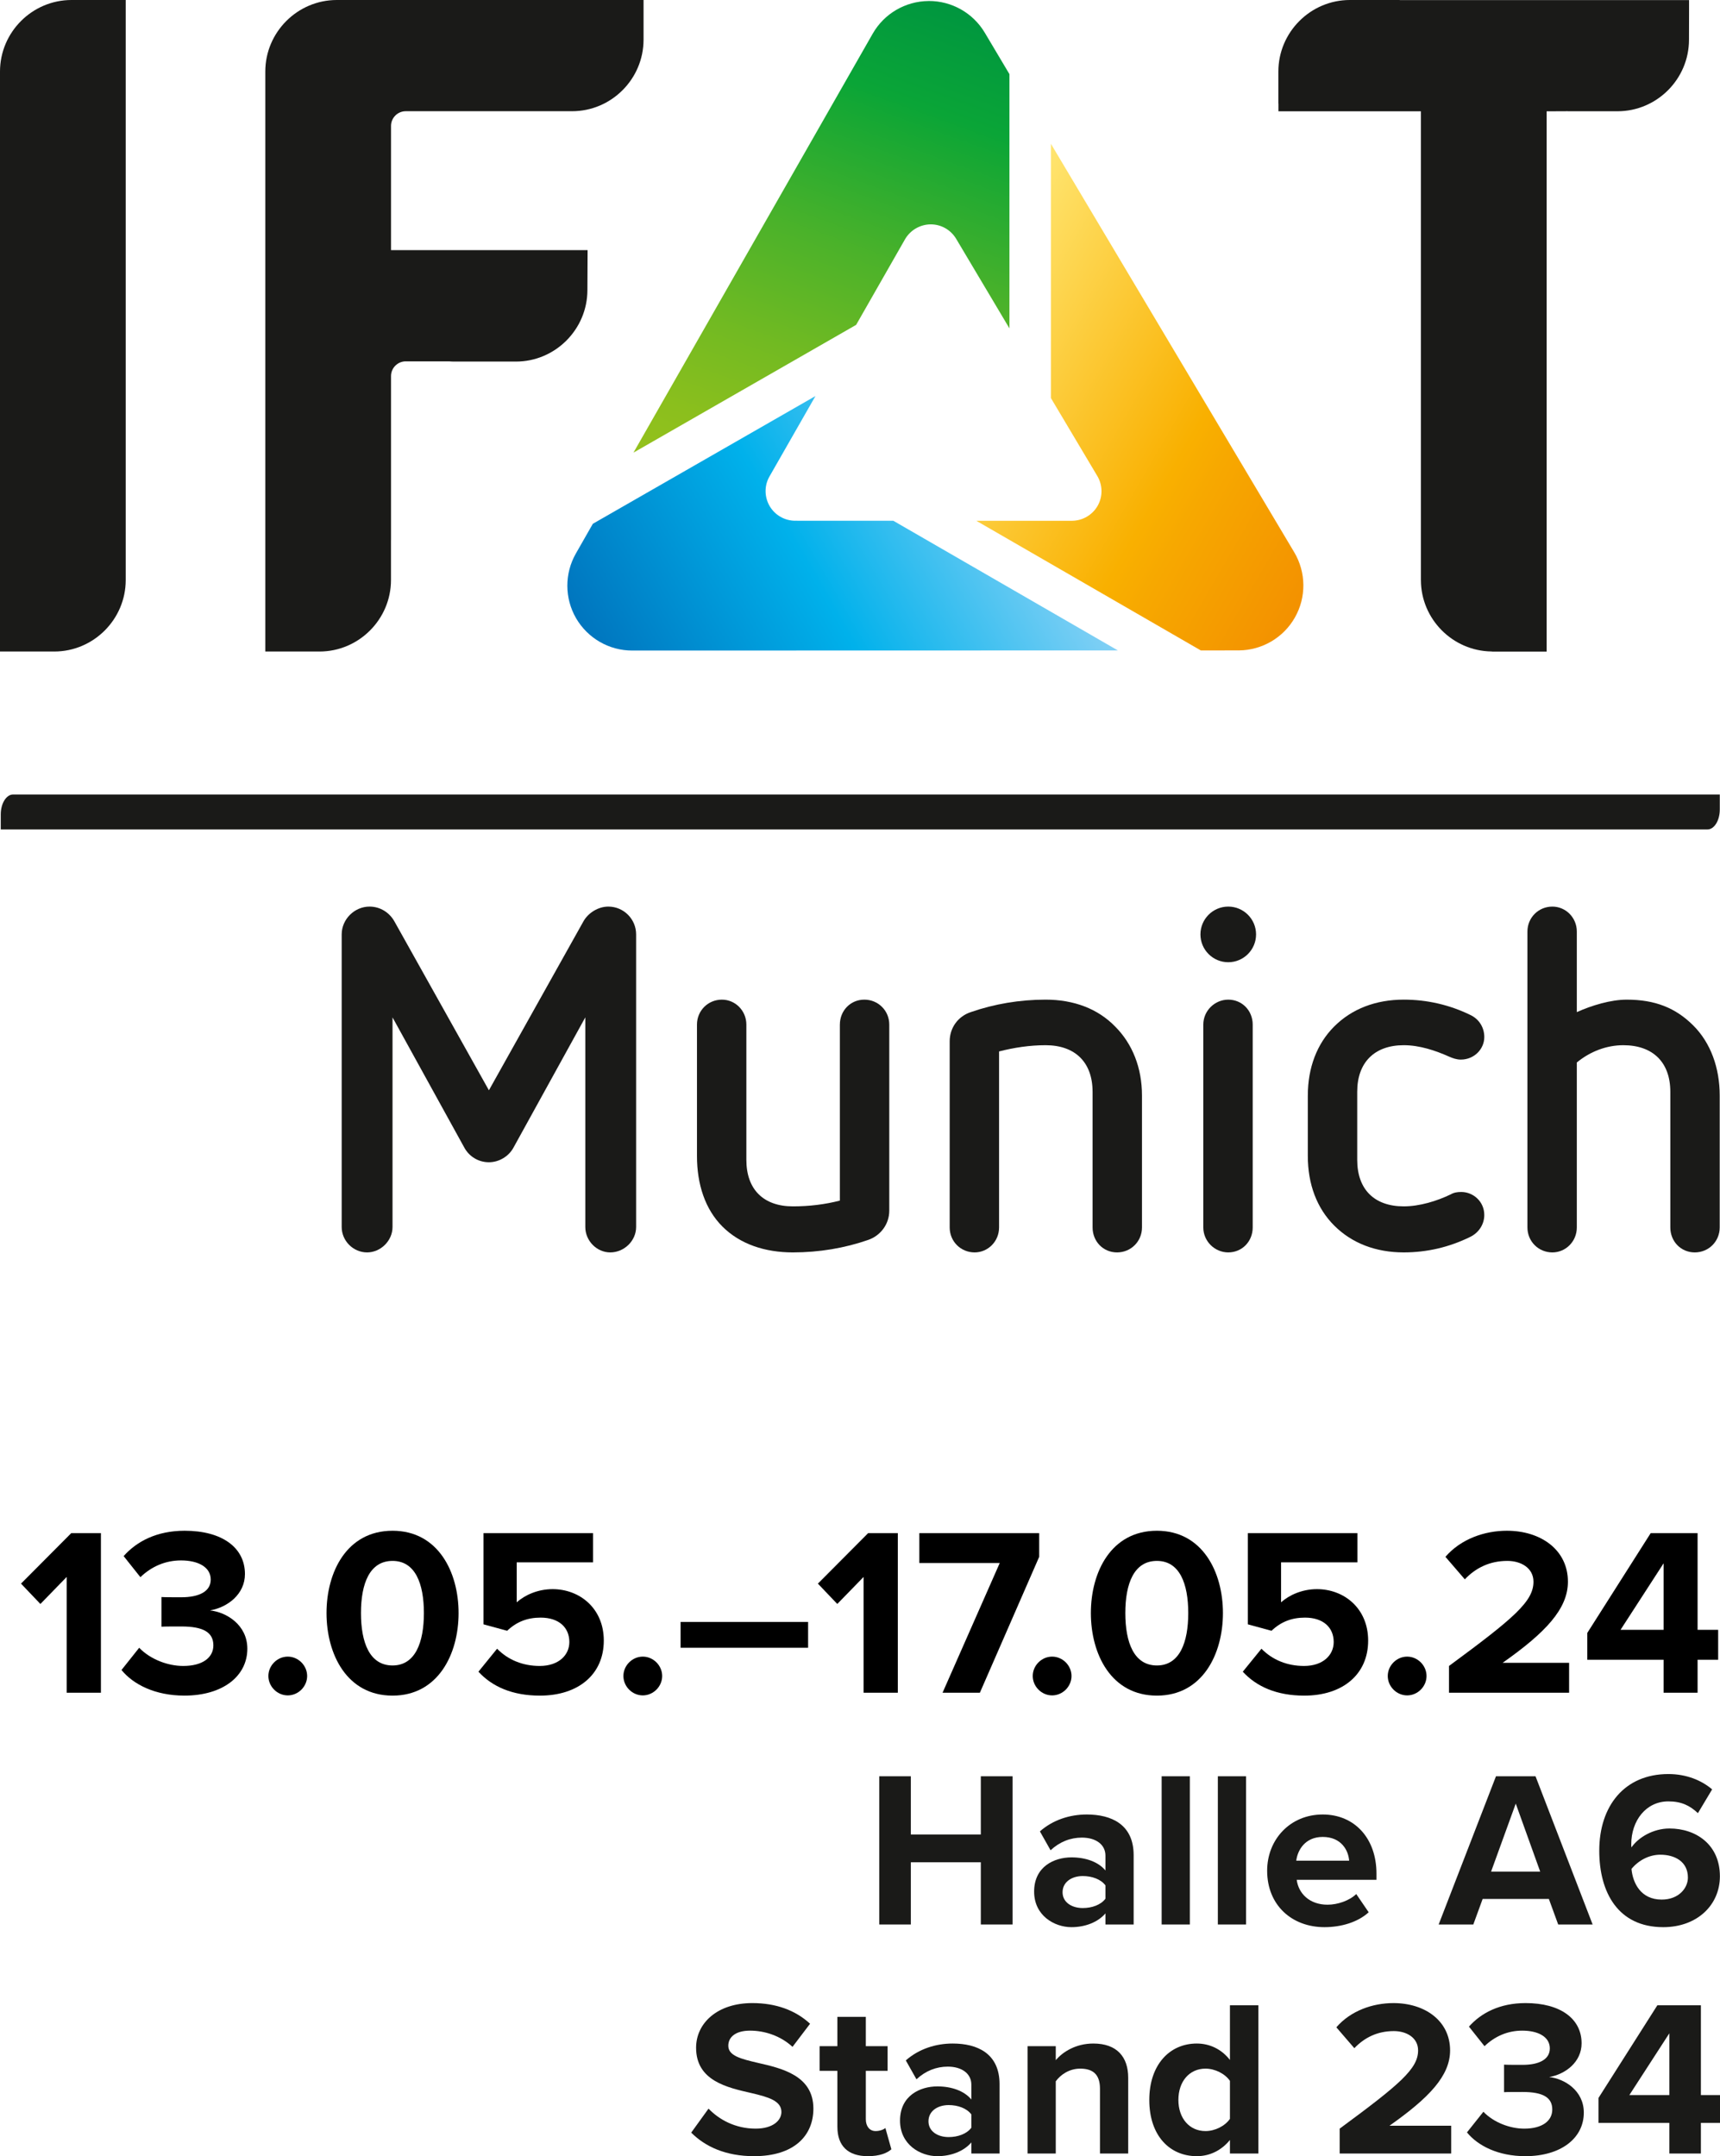 <?xml version="1.0" encoding="UTF-8"?>
<svg xmlns="http://www.w3.org/2000/svg" xmlns:xlink="http://www.w3.org/1999/xlink" id="Ebene_1" viewBox="0 0 201.304 252.296">
  <defs>
    <linearGradient id="Unbenannter_Verlauf" x1="91.23" y1="194.817" x2="112.418" y2="253.029" gradientTransform="translate(0 254) scale(1 -1)" gradientUnits="userSpaceOnUse">
      <stop offset="0" stop-color="#94c11c"></stop>
      <stop offset=".107" stop-color="#8bbf1d"></stop>
      <stop offset=".281" stop-color="#72ba22"></stop>
      <stop offset=".5" stop-color="#4bb22a"></stop>
      <stop offset=".755" stop-color="#14a734"></stop>
      <stop offset=".8" stop-color="#0aa537"></stop>
      <stop offset="1" stop-color="#00963f"></stop>
    </linearGradient>
    <linearGradient id="Unbenannter_Verlauf_2" x1="74.017" y1="170.237" x2="119.944" y2="196.753" gradientTransform="translate(0 254) scale(1 -1)" gradientUnits="userSpaceOnUse">
      <stop offset="0" stop-color="#0075be"></stop>
      <stop offset=".5" stop-color="#00b1eb"></stop>
      <stop offset="1" stop-color="#82d0f5"></stop>
    </linearGradient>
    <linearGradient id="Unbenannter_Verlauf_3" x1="112.354" y1="218.744" x2="157.772" y2="192.522" gradientTransform="translate(0 254) scale(1 -1)" gradientUnits="userSpaceOnUse">
      <stop offset="0" stop-color="#ffe570"></stop>
      <stop offset=".6" stop-color="#f9b000"></stop>
      <stop offset=".688" stop-color="#f7a800"></stop>
      <stop offset="1" stop-color="#f39100"></stop>
    </linearGradient>
  </defs>
  <g id="a">
    <path d="m68.501,119.045l-8.419,15.265c-.562,1.011-1.684,1.685-2.862,1.685-1.234,0-2.301-.674-2.862-1.685l-8.418-15.265v24.525c0,1.627-1.403,2.975-2.975,2.975-1.627,0-2.975-1.348-2.975-2.975v-34.234c0-1.796,1.516-3.255,3.256-3.255,1.29,0,2.356.729,2.918,1.739l11.056,19.755,11.057-19.755c.561-1.01,1.739-1.739,2.918-1.739,1.796,0,3.255,1.459,3.255,3.255v34.234c0,1.627-1.403,2.975-3.03,2.975-1.571,0-2.918-1.348-2.918-2.975v-24.525h-.001Z" style="fill:#1a1a18;"></path>
    <path d="m98.297,119.887c0-1.628,1.235-2.918,2.862-2.918s2.919,1.29,2.919,2.918v21.775c0,1.571-1.011,2.918-2.47,3.423-2.75.954-5.725,1.46-8.812,1.46-3.255,0-6.173-.954-8.249-3.031-2.021-2.021-2.975-4.938-2.975-8.25v-15.377c0-1.628,1.29-2.918,2.918-2.918,1.571,0,2.862,1.29,2.862,2.918v15.826c0,3.479,2.021,5.444,5.443,5.444,1.908,0,3.761-.225,5.5-.674v-20.597h.002Z" style="fill:#1a1a18;"></path>
    <path d="m127.871,127.744c0-3.424-2.021-5.444-5.5-5.444-1.852,0-3.704.281-5.443.729v20.597c0,1.628-1.291,2.919-2.862,2.919-1.628,0-2.918-1.291-2.918-2.919v-21.775c0-1.571.954-2.918,2.469-3.423,2.75-.954,5.725-1.459,8.755-1.459,3.312,0,6.117,1.066,8.138,3.143,2.021,2.021,3.144,4.826,3.144,8.081v15.434c0,1.628-1.291,2.919-2.919,2.919s-2.862-1.291-2.862-2.919v-15.882h-.002Z" style="fill:#1a1a18;"></path>
    <path d="m143.751,112.591c-1.796,0-3.255-1.459-3.255-3.255s1.459-3.255,3.255-3.255,3.255,1.459,3.255,3.255-1.459,3.255-3.255,3.255Zm-2.919,7.296c0-1.628,1.348-2.918,2.919-2.918,1.627,0,2.862,1.29,2.862,2.918v23.739c0,1.628-1.235,2.919-2.862,2.919-1.571,0-2.919-1.291-2.919-2.919v-23.739Z" style="fill:#1a1a18;"></path>
    <path d="m153.064,128.192c0-3.255,1.066-6.061,3.087-8.081,2.076-2.076,4.883-3.143,8.138-3.143,2.75,0,5.388.617,7.801,1.796,1.066.505,1.628,1.515,1.628,2.581,0,1.403-1.179,2.638-2.75,2.638-.506,0-.954-.168-1.348-.337-1.627-.729-3.479-1.347-5.331-1.347-3.424,0-5.444,2.021-5.444,5.444v7.969c0,3.479,2.021,5.444,5.444,5.444,1.852,0,3.872-.617,5.5-1.403.393-.225.785-.28,1.234-.28,1.403,0,2.694,1.122,2.694,2.693,0,1.066-.618,2.076-1.684,2.582-2.414,1.179-4.995,1.796-7.745,1.796-3.255,0-6.062-1.066-8.138-3.144-2.021-2.02-3.087-4.826-3.087-8.138v-7.071h.001Z" style="fill:#1a1a18;"></path>
    <path d="m195.489,127.744c0-3.424-2.021-5.444-5.5-5.444-1.964,0-3.872.729-5.443,2.021v19.306c0,1.628-1.291,2.919-2.862,2.919-1.628,0-2.918-1.291-2.918-2.919v-34.627c0-1.627,1.29-2.918,2.918-2.918,1.571,0,2.862,1.291,2.862,2.918v9.429c1.739-.786,3.984-1.459,5.837-1.459,3.311,0,5.724.954,7.801,3.03,2.021,2.021,3.086,4.938,3.086,8.193v15.434c0,1.628-1.29,2.919-2.918,2.919s-2.862-1.291-2.862-2.919v-15.882h-.001Z" style="fill:#1a1a18;"></path>
  </g>
  <g id="b">
    <path d="m105.92,27.998c.618-1.068,1.759-1.73,2.982-1.745h.012c1.234-.009,2.366.642,2.995,1.696l6.233,10.473V8.675l-2.886-4.849c-1.38-2.314-3.876-3.725-6.572-3.71-.006,0-.012,0-.018.003-2.706.026-5.194,1.48-6.532,3.83l-27.995,49.013,26.061-14.95,5.72-10.014h0Z" style="fill:url(#Unbenannter_Verlauf);"></path>
    <path d="m93.07,60.932c-1.237,0-2.373-.655-3-1.725-.612-1.065-.633-2.384-.009-3.461l5.378-9.404-26.055,14.947-1.983,3.472c-1.342,2.352-1.333,5.236.023,7.582,1.368,2.343,3.868,3.783,6.574,3.779l56.836-.014-26.284-15.174-11.479-.003h0Z" style="fill:url(#Unbenannter_Verlauf_2);"></path>
    <path d="m151.471,64.616l-28.475-47.793v29.754l5.43,9.119c.636,1.072.659,2.398.038,3.49-.613,1.074-1.76,1.742-3,1.751h-11.198l26.276,15.171,4.401-.003h.044c2.711-.02,5.223-1.483,6.561-3.847,1.355-2.373,1.321-5.291-.078-7.643h0Z" style="fill:url(#Unbenannter_Verlauf_3);"></path>
    <path d="m8.369,0h6.346v67.865c0,4.604-3.765,8.37-8.368,8.37H0V8.371C0,3.766,3.766,0,8.369,0Z" style="fill:#1a1a18;"></path>
    <path d="m39.417,0c-4.601,0-8.367,3.766-8.367,8.371v67.864h2.989v-.002c.015,0,.023.002.033.002h3.32c4.602,0,8.368-3.766,8.368-8.37v-4.66c0-.006.004-.017.004-.023v-19.181c0-.946.774-1.719,1.719-1.719h5.075c.17.009.338.026.511.026h7.311c4.604,0,8.368-3.766,8.368-8.371l.023-4.669h-23.007v-14.536c0-.943.774-1.719,1.719-1.719h19.468c4.603,0,8.368-3.766,8.368-8.371V0h-35.902Z" style="fill:#1a1a18;"></path>
    <path d="m197.682.009h-33.809c-.049-.003-.097-.009-.146-.009h-5.744c-4.601,0-8.366,3.766-8.366,8.371v3.757l.009-.006v.9h16.671v54.843c0,.006,0,.012.002.017.009,4.558,3.708,8.283,8.253,8.347.039.006.08.012.113.012h6.349V13.022l2.251-.003c.018,0,.045-.006.07-.012.077.003.152.012.229.012h5.743c4.602,0,8.367-3.763,8.367-8.368.002-.012.009-2.997.009-3.008V.009h-.001Z" style="fill:#1a1a18;"></path>
    <path d="m201.28,94.725v-1.761H1.53c-.793,0-1.441,1.046-1.441,2.325v1.765h199.747c.795,0,1.443-1.047,1.443-2.329" style="fill:#1a1a18;"></path>
    <path d="m114.792,225.185v-7.28h-8.19v7.28h-3.692v-17.343h3.692v6.812h8.19v-6.812h3.718v17.343h-3.718Z" style="fill:#1a1a18;"></path>
    <path d="m129.378,225.185v-1.3c-.858,1.014-2.34,1.612-3.979,1.612-2.002,0-4.368-1.353-4.368-4.16,0-2.938,2.366-4.005,4.368-4.005,1.664,0,3.146.521,3.979,1.534v-1.742c0-1.273-1.092-2.105-2.756-2.105-1.353,0-2.601.494-3.667,1.481l-1.248-2.21c1.534-1.352,3.511-1.976,5.486-1.976,2.86,0,5.486,1.144,5.486,4.758v8.112h-3.302,0Zm0-4.576c-.546-.729-1.586-1.092-2.652-1.092-1.3,0-2.366.702-2.366,1.897,0,1.171,1.066,1.847,2.366,1.847,1.066,0,2.106-.364,2.652-1.092v-1.561h0Z" style="fill:#1a1a18;"></path>
    <path d="m135.956,225.185v-17.343h3.302v17.343h-3.302Z" style="fill:#1a1a18;"></path>
    <path d="m142.534,225.185v-17.343h3.302v17.343h-3.302Z" style="fill:#1a1a18;"></path>
    <path d="m154.805,212.314c3.744,0,6.293,2.808,6.293,6.916v.728h-9.335c.208,1.586,1.482,2.912,3.614,2.912,1.17,0,2.548-.468,3.354-1.248l1.456,2.133c-1.274,1.17-3.225,1.742-5.175,1.742-3.821,0-6.708-2.574-6.708-6.604,0-3.641,2.679-6.578,6.5-6.578h.001Zm-3.094,5.408h6.188c-.078-1.196-.91-2.782-3.095-2.782-2.054,0-2.938,1.534-3.094,2.782h0Z" style="fill:#1a1a18;"></path>
    <path d="m182.366,225.185l-1.092-2.99h-7.749l-1.092,2.99h-4.056l6.708-17.343h4.628l6.683,17.343h-4.03Zm-4.967-14.145l-2.886,7.956h5.746l-2.86-7.956Z" style="fill:#1a1a18;"></path>
    <path d="m195.261,207.582c2.105,0,3.874.728,5.122,1.794l-1.664,2.782c-.937-.884-1.924-1.378-3.458-1.378-2.626,0-4.343,2.262-4.343,5.018,0,.131,0,.261.026.364.806-1.17,2.548-2.21,4.446-2.21,3.12,0,5.902,1.898,5.902,5.59,0,3.381-2.679,5.955-6.631,5.955-5.277,0-7.488-4.057-7.488-8.945,0-5.252,2.965-8.97,8.087-8.97h.001Zm-.937,9.438c-1.3,0-2.548.649-3.38,1.664.156,1.664,1.092,3.588,3.536,3.588,2.002,0,3.068-1.352,3.068-2.574,0-1.872-1.534-2.678-3.225-2.678h.001Z" style="fill:#1a1a18;"></path>
    <path d="m82.925,246.732c1.223,1.273,3.12,2.34,5.513,2.34,2.028,0,3.016-.962,3.016-1.95,0-1.3-1.508-1.742-3.51-2.21-2.834-.65-6.475-1.43-6.475-5.304,0-2.887,2.496-5.227,6.579-5.227,2.756,0,5.044.832,6.76,2.418l-2.054,2.704c-1.404-1.3-3.276-1.898-4.967-1.898-1.664,0-2.548.729-2.548,1.769,0,1.17,1.456,1.534,3.458,2.002,2.86.65,6.5,1.508,6.5,5.356,0,3.172-2.262,5.563-6.941,5.563-3.328,0-5.721-1.117-7.358-2.756l2.027-2.808h0Z" style="fill:#1a1a18;"></path>
    <path d="m98.005,248.864v-6.553h-2.08v-2.886h2.08v-3.432h3.328v3.432h2.548v2.886h-2.548v5.669c0,.78.416,1.378,1.145,1.378.494,0,.962-.182,1.144-.364l.702,2.496c-.494.442-1.378.806-2.756.806-2.314,0-3.562-1.195-3.562-3.432h-.001Z" style="fill:#1a1a18;"></path>
    <path d="m113.684,251.984v-1.3c-.858,1.014-2.34,1.611-3.979,1.611-2.002,0-4.368-1.352-4.368-4.16,0-2.938,2.366-4.004,4.368-4.004,1.664,0,3.146.521,3.979,1.534v-1.742c0-1.273-1.092-2.105-2.756-2.105-1.353,0-2.601.493-3.667,1.481l-1.248-2.21c1.534-1.352,3.511-1.976,5.486-1.976,2.86,0,5.486,1.144,5.486,4.758v8.112h-3.302,0Zm0-4.576c-.546-.728-1.586-1.092-2.652-1.092-1.3,0-2.366.702-2.366,1.897,0,1.17,1.066,1.847,2.366,1.847,1.066,0,2.106-.364,2.652-1.093v-1.56h0Z" style="fill:#1a1a18;"></path>
    <path d="m128.738,251.984v-7.593c0-1.741-.91-2.34-2.314-2.34-1.3,0-2.313.729-2.86,1.482v8.45h-3.302v-12.559h3.302v1.638c.807-.962,2.341-1.949,4.395-1.949,2.756,0,4.082,1.56,4.082,4.004v8.866h-3.303Z" style="fill:#1a1a18;"></path>
    <path d="m143.948,251.984v-1.586c-.988,1.222-2.366,1.897-3.875,1.897-3.172,0-5.563-2.392-5.563-6.578,0-4.107,2.366-6.604,5.563-6.604,1.482,0,2.887.649,3.875,1.924v-6.396h3.328v17.343h-3.328Zm0-8.502c-.572-.832-1.742-1.431-2.86-1.431-1.872,0-3.172,1.482-3.172,3.666,0,2.158,1.3,3.641,3.172,3.641,1.118,0,2.288-.598,2.86-1.43v-4.446h0Z" style="fill:#1a1a18;"></path>
    <path d="m156.792,251.984v-2.912c7.098-5.227,9.178-7.021,9.178-9.152,0-1.508-1.378-2.262-2.834-2.262-1.95,0-3.458.779-4.628,2.002l-2.106-2.444c1.69-1.95,4.265-2.834,6.683-2.834,3.692,0,6.63,2.08,6.63,5.538,0,2.964-2.444,5.538-7.098,8.814h7.228v3.25h-13.053Z" style="fill:#1a1a18;"></path>
    <path d="m173.613,247.097c1.196,1.248,3.094,1.976,4.784,1.976,2.106,0,3.276-.91,3.276-2.236,0-1.403-1.066-2.054-3.484-2.054-.729,0-1.898,0-2.158.025v-3.224c.312.026,1.482.026,2.158.026,1.924,0,3.198-.624,3.198-1.925,0-1.378-1.404-2.08-3.225-2.08-1.689,0-3.198.65-4.42,1.82l-1.82-2.288c1.404-1.586,3.589-2.756,6.631-2.756,4.056,0,6.552,1.82,6.552,4.706,0,2.185-1.872,3.614-3.796,3.952,1.768.182,4.056,1.561,4.056,4.16,0,2.99-2.678,5.096-6.838,5.096-3.198,0-5.564-1.222-6.838-2.781l1.924-2.418h0Z" style="fill:#1a1a18;"></path>
    <path d="m195.375,251.984v-3.588h-8.294v-2.912l6.89-10.843h5.097v10.505h2.236v3.25h-2.236v3.588h-3.693Zm0-14.066l-4.68,7.229h4.68v-7.229Z" style="fill:#1a1a18;"></path>
  </g>
  <path d="m7.807,198.069v-13.552l-3.08,3.164-2.268-2.38,5.88-5.908h3.472v18.676h-4.004Z"></path>
  <path d="m16.291,192.806c1.288,1.344,3.332,2.128,5.152,2.128,2.268,0,3.528-.98,3.528-2.408,0-1.512-1.148-2.212-3.752-2.212-.784,0-2.044,0-2.324.028v-3.473c.336.028,1.596.028,2.324.028,2.072,0,3.444-.672,3.444-2.072,0-1.483-1.512-2.24-3.472-2.24-1.82,0-3.444.7-4.76,1.96l-1.96-2.464c1.512-1.708,3.864-2.968,7.14-2.968,4.368,0,7.056,1.96,7.056,5.068,0,2.352-2.016,3.892-4.088,4.256,1.904.196,4.368,1.68,4.368,4.479,0,3.221-2.884,5.488-7.364,5.488-3.444,0-5.992-1.316-7.364-2.996l2.072-2.604Z"></path>
  <path d="m33.679,193.842c1.232,0,2.268,1.035,2.268,2.268s-1.036,2.268-2.268,2.268-2.268-1.035-2.268-2.268,1.036-2.268,2.268-2.268Z"></path>
  <path d="m45.943,179.113c5.32,0,7.728,4.816,7.728,9.632s-2.408,9.66-7.728,9.66c-5.348,0-7.728-4.844-7.728-9.66s2.38-9.632,7.728-9.632Zm0,3.528c-2.688,0-3.696,2.66-3.696,6.104s1.008,6.132,3.696,6.132c2.66,0,3.668-2.688,3.668-6.132s-1.008-6.104-3.668-6.104Z"></path>
  <path d="m58.179,192.917c1.288,1.316,3.024,2.017,4.984,2.017,2.212,0,3.472-1.26,3.472-2.8,0-1.708-1.232-2.856-3.36-2.856-1.54,0-2.8.476-3.92,1.54l-2.772-.756v-10.668h12.824v3.416h-8.932v4.676c.98-.868,2.492-1.54,4.2-1.54,3.164,0,5.992,2.24,5.992,6.021,0,3.947-2.968,6.439-7.476,6.439-3.248,0-5.6-1.063-7.196-2.8l2.184-2.688Z"></path>
  <path d="m75.23,193.842c1.232,0,2.268,1.035,2.268,2.268s-1.036,2.268-2.268,2.268-2.268-1.035-2.268-2.268,1.036-2.268,2.268-2.268Z"></path>
  <path d="m79.654,192.806v-3.024h14.924v3.024h-14.924Z"></path>
  <path d="m101.073,198.069v-13.552l-3.08,3.164-2.268-2.38,5.88-5.908h3.473v18.676h-4.005Z"></path>
  <path d="m110.313,198.069l6.692-15.176h-9.408v-3.5h14.027v2.771l-6.943,15.904h-4.368Z"></path>
  <path d="m123.138,193.842c1.231,0,2.268,1.035,2.268,2.268s-1.036,2.268-2.268,2.268-2.269-1.035-2.269-2.268,1.036-2.268,2.269-2.268Z"></path>
  <path d="m135.401,179.113c5.32,0,7.728,4.816,7.728,9.632s-2.407,9.66-7.728,9.66c-5.348,0-7.728-4.844-7.728-9.66s2.38-9.632,7.728-9.632Zm0,3.528c-2.688,0-3.696,2.66-3.696,6.104s1.009,6.132,3.696,6.132c2.66,0,3.668-2.688,3.668-6.132s-1.008-6.104-3.668-6.104Z"></path>
  <path d="m147.638,192.917c1.287,1.316,3.023,2.017,4.983,2.017,2.212,0,3.472-1.26,3.472-2.8,0-1.708-1.231-2.856-3.359-2.856-1.54,0-2.8.476-3.92,1.54l-2.772-.756v-10.668h12.824v3.416h-8.932v4.676c.979-.868,2.491-1.54,4.199-1.54,3.164,0,5.992,2.24,5.992,6.021,0,3.947-2.968,6.439-7.476,6.439-3.248,0-5.601-1.063-7.196-2.8l2.185-2.688Z"></path>
  <path d="m164.688,193.842c1.232,0,2.269,1.035,2.269,2.268s-1.036,2.268-2.269,2.268-2.268-1.035-2.268-2.268,1.036-2.268,2.268-2.268Z"></path>
  <path d="m169.589,198.069v-3.136c7.644-5.628,9.884-7.561,9.884-9.856,0-1.624-1.484-2.436-3.052-2.436-2.101,0-3.725.84-4.984,2.156l-2.268-2.633c1.819-2.1,4.592-3.052,7.195-3.052,3.977,0,7.141,2.24,7.141,5.964,0,3.192-2.632,5.964-7.645,9.492h7.784v3.5h-14.056Z"></path>
  <path d="m194.704,198.069v-3.864h-8.932v-3.136l7.42-11.676h5.488v11.312h2.408v3.5h-2.408v3.864h-3.977Zm0-15.147l-5.04,7.783h5.04v-7.783Z"></path>
</svg>
